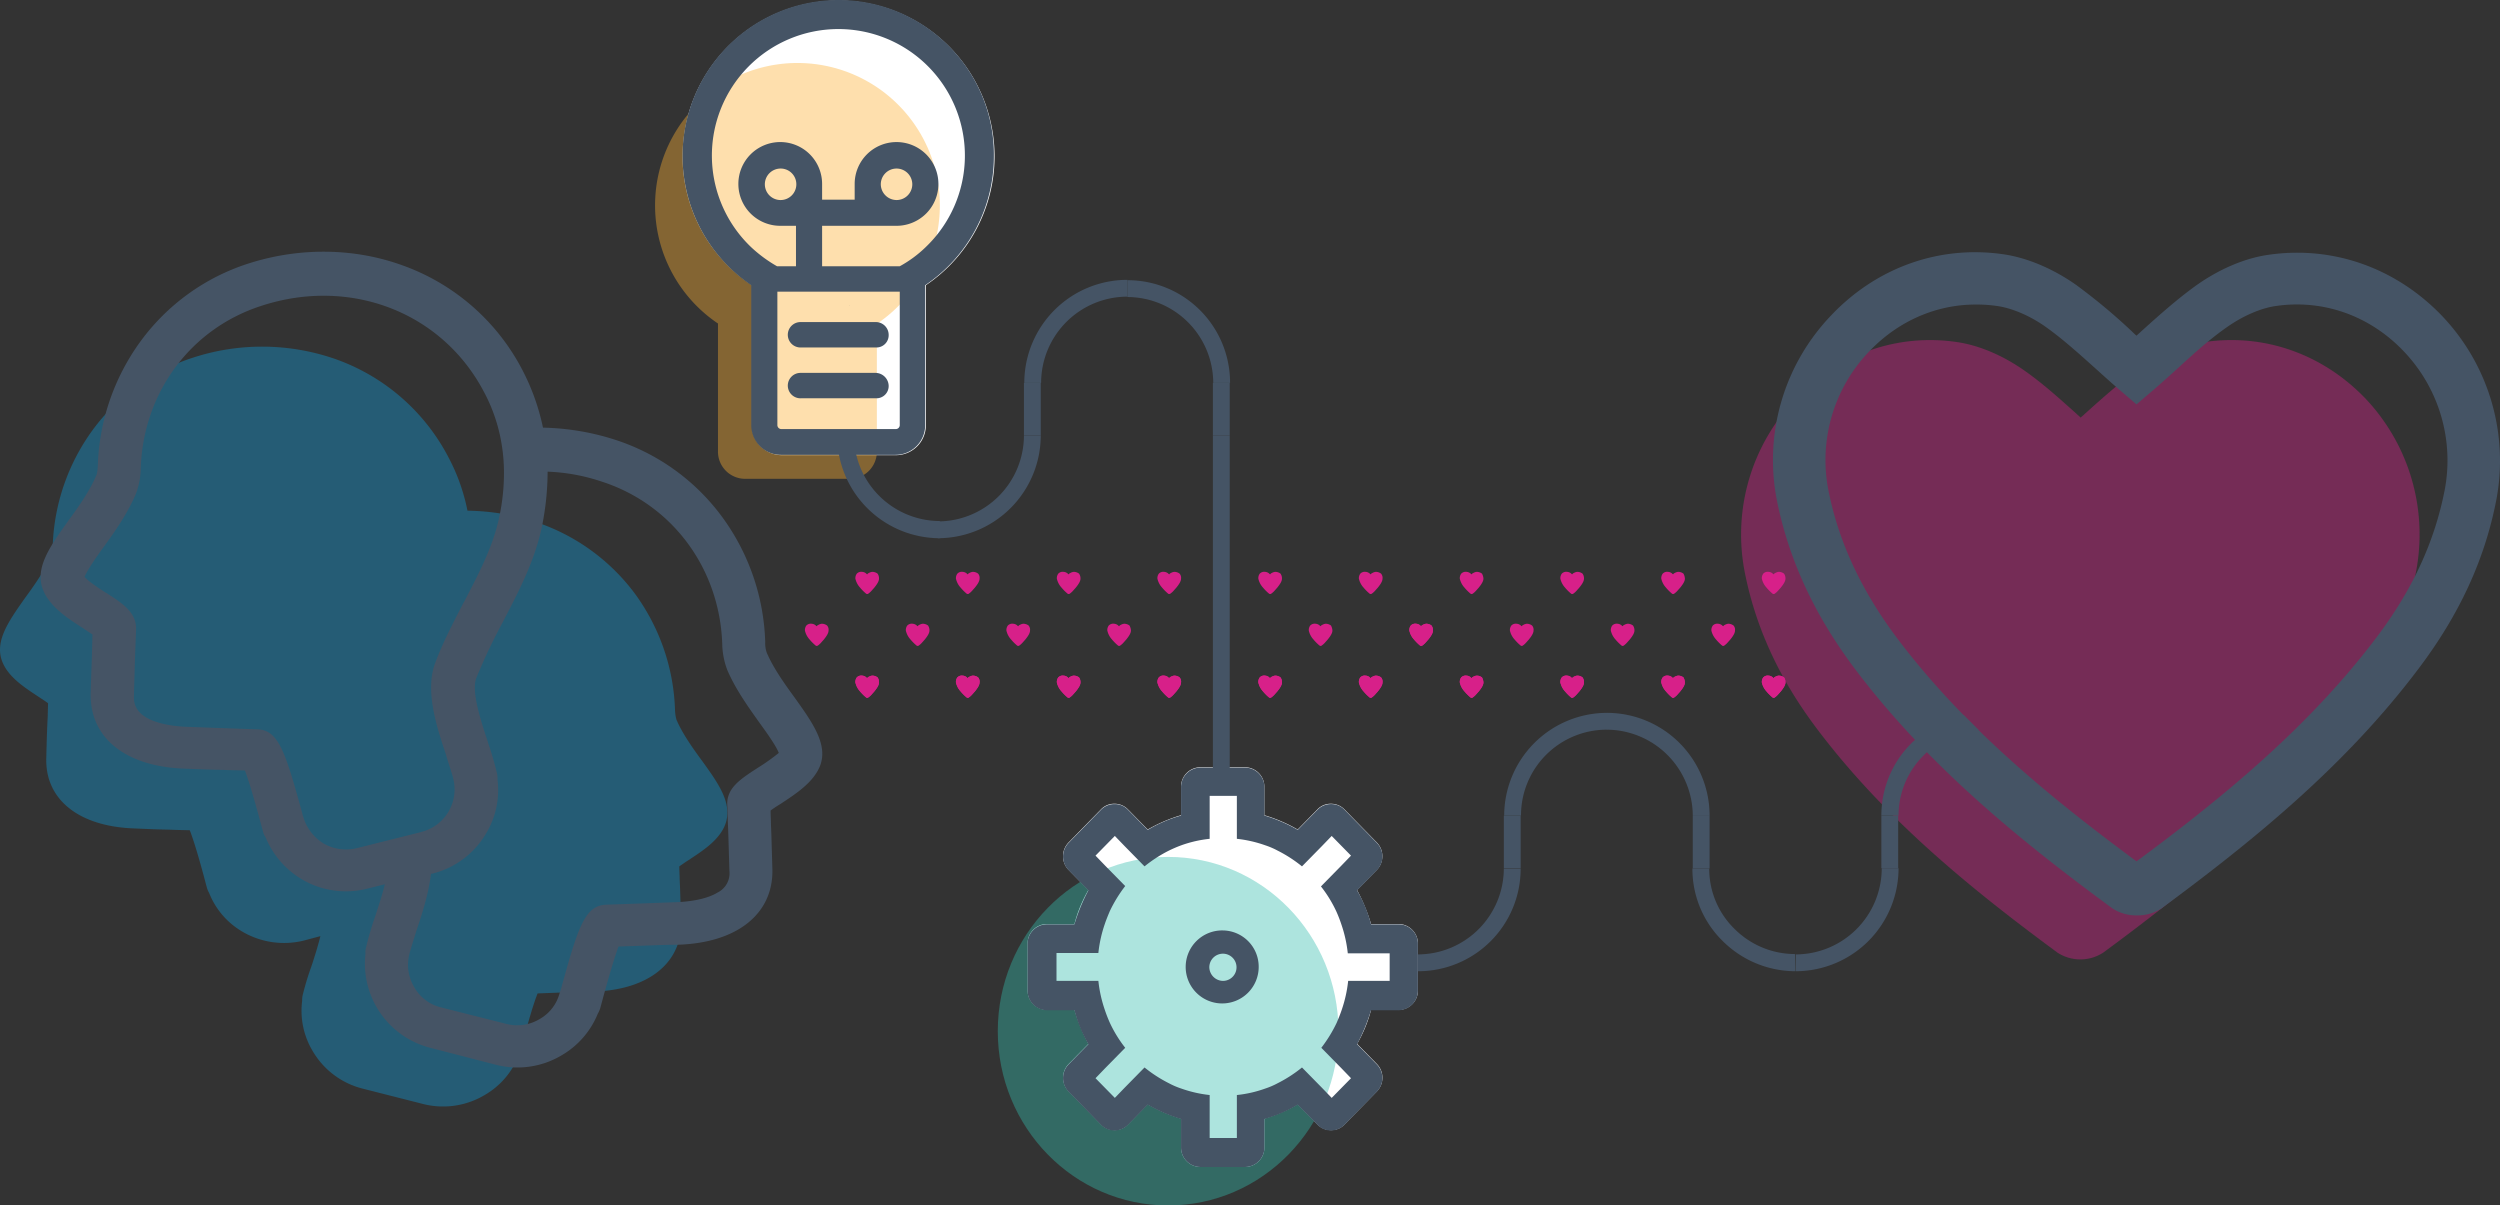 <svg xmlns="http://www.w3.org/2000/svg" viewBox="0 0 1030.396 496.845">
  <rect x="0" y="0" width="1030.396" height="496.845" fill="#333333" stroke="none"/>
  <defs>
    <style>
      .cls-1 {
        fill: #fff;
      }

      .cls-2, .cls-5 {
        opacity: 0.4;
      }

      .cls-3 {
        fill: #fcb033;
      }

      .cls-4 {
        fill: #1099d6;
      }

      .cls-5 {
        fill: #32bcad;
      }

      .cls-6 {
        fill: #d72089;
      }

      .cls-7 {
        fill: #455465;
      }
    </style>
  </defs>
  <g id="Group_466" data-name="Group 466" transform="translate(-0.271)">
    <path id="Path_1625" data-name="Path 1625" class="cls-1" d="M319.615,64.308A64.091,64.091,0,0,1,291.3,117.553v57.67a12.338,12.338,0,0,1-12.242,12.39h-47.2a12.338,12.338,0,0,1-12.242-12.39v-57.67A63.634,63.634,0,0,1,191,64.308a64.308,64.308,0,0,1,128.615,0Z" transform="translate(90.586)"/>
    <g id="Group_533" data-name="Group 533" transform="translate(423.771 316.229)">
      <path id="Path_1626" data-name="Path 1626" class="cls-1" d="M448.317,287.115v19.174A8.031,8.031,0,0,1,440.5,314.4h-11.5a56.006,56.006,0,0,1-5.752,14.012l8.112,8.26a8.1,8.1,0,0,1,0,11.357L418.08,361.6a7.472,7.472,0,0,1-5.6,2.36,7.7,7.7,0,0,1-5.6-2.36l-8.112-8.26a63.118,63.118,0,0,1-13.717,5.9v11.8a8.031,8.031,0,0,1-7.817,8.112H358.493a8.031,8.031,0,0,1-7.817-8.112v-11.8a63.117,63.117,0,0,1-13.717-5.9l-8.112,8.26a7.472,7.472,0,0,1-5.6,2.36,7.7,7.7,0,0,1-5.6-2.36l-13.275-13.57a8.1,8.1,0,0,1,0-11.357l8.112-8.26a77.687,77.687,0,0,1-5.752-14.012h-11.5a8.031,8.031,0,0,1-7.817-8.112V287.115A8.031,8.031,0,0,1,295.217,279h11.5a56,56,0,0,1,5.752-14.012l-8.112-8.26a8.1,8.1,0,0,1,0-11.357l13.275-13.57a7.472,7.472,0,0,1,5.6-2.36,7.7,7.7,0,0,1,5.6,2.36l8.112,8.26a63.12,63.12,0,0,1,13.717-5.9V222.512a8.031,8.031,0,0,1,7.817-8.112h18.732a8.031,8.031,0,0,1,7.817,8.112v11.652a63.121,63.121,0,0,1,13.717,5.9l8.112-8.26a7.472,7.472,0,0,1,5.6-2.36,7.7,7.7,0,0,1,5.6,2.36l13.275,13.57a8.1,8.1,0,0,1,0,11.357l-8.112,8.26A77.685,77.685,0,0,1,428.995,279h11.5A8.129,8.129,0,0,1,448.317,287.115Z" transform="translate(-287.4 -214.4)"/>
    </g>
    <g id="Group_534" data-name="Group 534" class="cls-2" transform="translate(270.229 25.959)">
      <path id="Path_1627" data-name="Path 1627" class="cls-3" d="M300.706,76.45a58.829,58.829,0,0,1-25.959,48.673v52.656a11.2,11.2,0,0,1-11.21,11.21H220.469a11.2,11.2,0,0,1-11.21-11.21v-52.8A58.686,58.686,0,1,1,300.706,76.45Z" transform="translate(-183.3 -17.6)"/>
    </g>
    <g id="Group_537" data-name="Group 537" class="cls-2" transform="translate(0.272 142.863)">
      <g id="Group_536" data-name="Group 536">
        <g id="Group_535" data-name="Group 535">
          <path id="Path_1628" data-name="Path 1628" class="cls-4" d="M299.285,293.53c-2.36,6.637-9.292,11.062-15.339,15.044-1.622,1.032-2.8,1.917-3.687,2.507,0,1.77.148,3.54.148,5.31l.147,3.392c.147,4.572.295,9.292.443,14.012.442,17.109-13.57,28.319-36.431,28.909-3.835.148-7.375.3-10.915.3l-11.8.442c-2.212,5.457-5.31,17.109-6.637,22.124l-.442,1.622a6.953,6.953,0,0,1-.885,2.212,32.391,32.391,0,0,1-13.865,15.929,33.422,33.422,0,0,1-25.369,3.687l-24.927-6.342a33.216,33.216,0,0,1-20.5-15.339,32.29,32.29,0,0,1-4.425-20.8,10.449,10.449,0,0,1,.147-2.065,113.565,113.565,0,0,1,3.687-12.242c1.327-3.982,2.655-8.26,3.687-12.39l-6.637,1.77a33.918,33.918,0,0,1-25.369-3.54A32.1,32.1,0,0,1,86.45,322a8.717,8.717,0,0,1-.885-2.065l-.442-1.622c-1.18-4.572-4.425-16.519-6.637-22.124l-6.195-.148c-3.245-.147-6.342-.147-9.587-.295l-6.932-.295c-22.862-.737-36.874-11.8-36.431-28.909.147-5.752.295-11.652.59-17.109l.147-5.6c-1.18-.885-2.8-1.917-3.687-2.507-6.047-3.982-12.98-8.407-15.339-15.044-2.95-8.26,2.95-16.519,9.735-26.107,3.687-5.015,8.112-11.357,10.62-17.257a10.844,10.844,0,0,0,.59-3.835,85.783,85.783,0,0,1,16.519-47.936,82.779,82.779,0,0,1,41-29.646,91.693,91.693,0,0,1,59.293.59A84.16,84.16,0,0,1,185.124,142.5a79.893,79.893,0,0,1,7.817,21.977,95.082,95.082,0,0,1,27.876,4.572,83.813,83.813,0,0,1,41.151,29.646,85.783,85.783,0,0,1,16.519,47.936,16.9,16.9,0,0,0,.59,3.982c2.507,5.9,7.08,12.242,10.767,17.257l-.442.295.442-.295C296.336,276.863,302.235,285.122,299.285,293.53Z" transform="translate(-0.272 -96.86)"/>
        </g>
      </g>
    </g>
    <ellipse id="Ellipse_222" data-name="Ellipse 222" class="cls-5" cx="70.208" cy="71.83" rx="70.208" ry="71.83" transform="translate(411.515 353.184)"/>
    <g id="Group_538" data-name="Group 538" class="cls-2" transform="translate(717.861 140.164)">
      <path id="Path_1629" data-name="Path 1629" class="cls-6" d="M764.98,190.562a145.155,145.155,0,0,1-10.62,32.891,175.707,175.707,0,0,1-18.879,31.416c-28.466,38.054-64.6,66.963-99.411,92.627a17.3,17.3,0,0,1-18.879,0c-34.809-25.664-70.945-54.721-99.411-92.627-15.487-20.649-25.074-41.741-29.5-64.308a80.815,80.815,0,0,1,20.944-71.24c17.7-18.584,42.036-27.139,66.668-23.452,9,1.327,18.732,5.457,27.582,11.652,7.817,5.457,14.75,11.8,21.534,17.847.59.59,1.18,1.032,1.77,1.622.59-.59,1.18-1.032,1.77-1.622,6.785-6.047,13.717-12.39,21.534-17.847,8.7-6.195,18.584-10.325,27.582-11.652,24.632-3.687,48.968,4.867,66.668,23.452A81.5,81.5,0,0,1,764.98,190.562Z" transform="translate(-486.79 -95.03)"/>
    </g>
    <g id="Group_539" data-name="Group 539" transform="translate(730.992 103.954)">
      <path id="Path_1630" data-name="Path 1630" class="cls-7" d="M645.558,343.817a17.941,17.941,0,0,1-10.03-2.95c-37.316-27.434-75.96-58.555-106.491-99.264-16.519-22.124-26.844-44.691-31.711-68.88a86.127,86.127,0,0,1,22.419-76.255c18.879-19.912,44.986-29.056,71.388-25.074,9.587,1.475,20.059,5.9,29.5,12.537a243.817,243.817,0,0,1,23.009,19.174,22.687,22.687,0,0,0,1.917,1.77c.59-.59,1.327-1.18,1.917-1.77,7.227-6.49,14.749-13.275,23.009-19.174,9.44-6.637,19.912-11.062,29.5-12.39,26.4-3.835,52.361,5.31,71.388,25.074a86.547,86.547,0,0,1,22.419,76.255h0c-4.72,24.189-15.044,46.756-31.711,68.88-30.531,40.709-69.175,71.83-106.344,99.264A18.4,18.4,0,0,1,645.558,343.817ZM579.333,92.044c-16.372,0-32.006,6.785-43.953,19.322a64.685,64.685,0,0,0-16.814,57.228c4.13,20.944,13.275,40.709,27.729,60.178,28.024,37.464,64.16,66.815,99.264,92.774,35.1-25.959,71.093-55.311,99.264-92.774,14.6-19.469,23.6-39.086,27.729-60.178a65.107,65.107,0,0,0-16.814-57.228c-14.012-14.749-33.186-21.534-52.656-18.732-6.342.885-13.717,4.13-20.207,8.7-7.227,5.015-13.865,11.062-20.944,17.552-2.95,2.655-6.195,5.6-9.292,8.26l-7.08,6.047-7.08-6.047c-3.245-2.8-6.342-5.6-9.292-8.26-7.08-6.342-13.717-12.39-20.944-17.552-6.637-4.72-14.012-7.817-20.207-8.7A58.833,58.833,0,0,0,579.333,92.044Z" transform="translate(-495.693 -70.48)"/>
    </g>
    <g id="Group_540" data-name="Group 540" transform="translate(244.86 337.468)">
      <path id="Path_1631" data-name="Path 1631" class="cls-7" d="M166.1,228.8" transform="translate(-166.1 -228.8)"/>
    </g>
    <g id="Group_581" data-name="Group 581" transform="translate(332.029 235.697)">
      <g id="Group_541" data-name="Group 541" transform="translate(145.282)">
        <path id="Path_1632" data-name="Path 1632" class="cls-6" d="M333.435,162.6c0,1.032-.737,2.212-1.917,3.687h0l-1.18,1.327h0a7.464,7.464,0,0,1-1.327,1.18.737.737,0,0,1-.885,0,19.783,19.783,0,0,1-2.507-2.507A8.029,8.029,0,0,1,323.7,162.6a3.121,3.121,0,0,1,.59-2.065,2.538,2.538,0,0,1,2.212-.737,2.8,2.8,0,0,1,1.327.442c.295.148.442.443.737.59a1.472,1.472,0,0,1,.737-.59,3.4,3.4,0,0,1,1.327-.442,3.623,3.623,0,0,1,2.212.737A2.643,2.643,0,0,1,333.435,162.6Z" transform="translate(-323.7 -159.8)"/>
      </g>
      <g id="Group_542" data-name="Group 542" transform="translate(20.797)">
        <path id="Path_1633" data-name="Path 1633" class="cls-6" d="M249.035,162.6c0,1.032-.737,2.212-1.917,3.687h0l-1.18,1.327h0a7.464,7.464,0,0,1-1.327,1.18.738.738,0,0,1-.885,0,19.783,19.783,0,0,1-2.507-2.507A8.03,8.03,0,0,1,239.3,162.6a3.121,3.121,0,0,1,.59-2.065,2.538,2.538,0,0,1,2.212-.737,2.8,2.8,0,0,1,1.327.442c.295.148.442.443.737.59a1.473,1.473,0,0,1,.737-.59,3.4,3.4,0,0,1,1.327-.442,3.623,3.623,0,0,1,2.212.737A3.386,3.386,0,0,1,249.035,162.6Z" transform="translate(-239.3 -159.8)"/>
      </g>
      <g id="Group_543" data-name="Group 543" transform="translate(62.243)">
        <path id="Path_1634" data-name="Path 1634" class="cls-6" d="M277.135,162.6c0,1.032-.737,2.212-1.917,3.687h0l-1.18,1.327h0a7.466,7.466,0,0,1-1.327,1.18.737.737,0,0,1-.885,0,19.785,19.785,0,0,1-2.507-2.507A8.029,8.029,0,0,1,267.4,162.6a3.121,3.121,0,0,1,.59-2.065,2.538,2.538,0,0,1,2.212-.737,2.8,2.8,0,0,1,1.327.442c.295.148.442.443.737.59a1.473,1.473,0,0,1,.737-.59,3.4,3.4,0,0,1,1.327-.442,3.623,3.623,0,0,1,2.212.737A2.643,2.643,0,0,1,277.135,162.6Z" transform="translate(-267.4 -159.8)"/>
      </g>
      <g id="Group_544" data-name="Group 544" transform="translate(103.836)">
        <path id="Path_1635" data-name="Path 1635" class="cls-6" d="M305.335,162.6c0,1.032-.737,2.212-1.917,3.687h0l-1.18,1.327h0a7.464,7.464,0,0,1-1.327,1.18.737.737,0,0,1-.885,0,19.785,19.785,0,0,1-2.507-2.507A8.029,8.029,0,0,1,295.6,162.6a3.121,3.121,0,0,1,.59-2.065,2.538,2.538,0,0,1,2.212-.737,2.8,2.8,0,0,1,1.327.442c.3.148.442.443.737.59a1.472,1.472,0,0,1,.737-.59,3.4,3.4,0,0,1,1.327-.442,3.623,3.623,0,0,1,2.212.737A3.387,3.387,0,0,1,305.335,162.6Z" transform="translate(-295.6 -159.8)"/>
      </g>
      <g id="Group_545" data-name="Group 545" transform="translate(186.876)">
        <path id="Path_1636" data-name="Path 1636" class="cls-6" d="M361.635,162.6c0,1.032-.737,2.212-1.917,3.687h0l-1.18,1.327h0a7.466,7.466,0,0,1-1.327,1.18.737.737,0,0,1-.885,0,19.787,19.787,0,0,1-2.507-2.507A8.029,8.029,0,0,1,351.9,162.6a3.121,3.121,0,0,1,.59-2.065,2.538,2.538,0,0,1,2.212-.737,2.8,2.8,0,0,1,1.327.442c.295.148.442.443.737.59a1.473,1.473,0,0,1,.737-.59,3.4,3.4,0,0,1,1.327-.442,3.623,3.623,0,0,1,2.212.737A3.387,3.387,0,0,1,361.635,162.6Z" transform="translate(-351.9 -159.8)"/>
      </g>
      <g id="Group_546" data-name="Group 546" transform="translate(228.322)">
        <path id="Path_1637" data-name="Path 1637" class="cls-6" d="M389.735,162.6c0,1.032-.737,2.212-1.917,3.687h0l-1.18,1.327h0a7.468,7.468,0,0,1-1.327,1.18.737.737,0,0,1-.885,0,19.787,19.787,0,0,1-2.507-2.507A8.029,8.029,0,0,1,380,162.6a3.121,3.121,0,0,1,.59-2.065,2.538,2.538,0,0,1,2.212-.737,2.8,2.8,0,0,1,1.327.442c.295.148.442.443.737.59a1.473,1.473,0,0,1,.737-.59,3.4,3.4,0,0,1,1.327-.442,3.623,3.623,0,0,1,2.212.737A2.643,2.643,0,0,1,389.735,162.6Z" transform="translate(-380 -159.8)"/>
      </g>
      <g id="Group_547" data-name="Group 547" transform="translate(145.282 42.773)">
        <path id="Path_1638" data-name="Path 1638" class="cls-6" d="M333.435,191.6c0,1.032-.737,2.212-1.917,3.687h0l-1.18,1.327h0a7.465,7.465,0,0,1-1.327,1.18.737.737,0,0,1-.885,0,19.783,19.783,0,0,1-2.507-2.507A8.029,8.029,0,0,1,323.7,191.6a3.121,3.121,0,0,1,.59-2.065,2.538,2.538,0,0,1,2.212-.737,2.8,2.8,0,0,1,1.327.442c.295.148.442.443.737.59a1.472,1.472,0,0,1,.737-.59,3.4,3.4,0,0,1,1.327-.442,3.623,3.623,0,0,1,2.212.737A2.643,2.643,0,0,1,333.435,191.6Z" transform="translate(-323.7 -188.8)"/>
      </g>
      <g id="Group_548" data-name="Group 548" transform="translate(20.797 42.773)">
        <path id="Path_1639" data-name="Path 1639" class="cls-6" d="M249.035,191.6c0,1.032-.737,2.212-1.917,3.687h0l-1.18,1.327h0a7.465,7.465,0,0,1-1.327,1.18.738.738,0,0,1-.885,0,19.783,19.783,0,0,1-2.507-2.507A8.03,8.03,0,0,1,239.3,191.6a3.121,3.121,0,0,1,.59-2.065,2.538,2.538,0,0,1,2.212-.737,2.8,2.8,0,0,1,1.327.442c.295.148.442.443.737.59a1.473,1.473,0,0,1,.737-.59,3.4,3.4,0,0,1,1.327-.442,3.623,3.623,0,0,1,2.212.737A3.386,3.386,0,0,1,249.035,191.6Z" transform="translate(-239.3 -188.8)"/>
      </g>
      <g id="Group_549" data-name="Group 549" transform="translate(62.243 42.773)">
        <path id="Path_1640" data-name="Path 1640" class="cls-6" d="M277.135,191.6c0,1.032-.737,2.212-1.917,3.687h0l-1.18,1.327h0a7.467,7.467,0,0,1-1.327,1.18.737.737,0,0,1-.885,0,19.785,19.785,0,0,1-2.507-2.507A8.029,8.029,0,0,1,267.4,191.6a3.121,3.121,0,0,1,.59-2.065,2.538,2.538,0,0,1,2.212-.737,2.8,2.8,0,0,1,1.327.442c.295.148.442.443.737.59a1.473,1.473,0,0,1,.737-.59,3.4,3.4,0,0,1,1.327-.442,3.623,3.623,0,0,1,2.212.737A2.643,2.643,0,0,1,277.135,191.6Z" transform="translate(-267.4 -188.8)"/>
      </g>
      <g id="Group_550" data-name="Group 550" transform="translate(103.836 42.773)">
        <path id="Path_1641" data-name="Path 1641" class="cls-6" d="M305.335,191.6c0,1.032-.737,2.212-1.917,3.687h0l-1.18,1.327h0a7.465,7.465,0,0,1-1.327,1.18.737.737,0,0,1-.885,0,19.785,19.785,0,0,1-2.507-2.507A8.029,8.029,0,0,1,295.6,191.6a3.121,3.121,0,0,1,.59-2.065,2.538,2.538,0,0,1,2.212-.737,2.8,2.8,0,0,1,1.327.442c.3.148.442.443.737.59a1.472,1.472,0,0,1,.737-.59,3.4,3.4,0,0,1,1.327-.442,3.623,3.623,0,0,1,2.212.737A3.387,3.387,0,0,1,305.335,191.6Z" transform="translate(-295.6 -188.8)"/>
      </g>
      <g id="Group_551" data-name="Group 551" transform="translate(186.876 42.773)">
        <path id="Path_1642" data-name="Path 1642" class="cls-6" d="M361.635,191.6c0,1.032-.737,2.212-1.917,3.687h0l-1.18,1.327h0a7.467,7.467,0,0,1-1.327,1.18.737.737,0,0,1-.885,0,19.787,19.787,0,0,1-2.507-2.507A8.029,8.029,0,0,1,351.9,191.6a3.121,3.121,0,0,1,.59-2.065,2.538,2.538,0,0,1,2.212-.737,2.8,2.8,0,0,1,1.327.442c.295.148.442.443.737.59a1.473,1.473,0,0,1,.737-.59,3.4,3.4,0,0,1,1.327-.442,3.623,3.623,0,0,1,2.212.737A3.387,3.387,0,0,1,361.635,191.6Z" transform="translate(-351.9 -188.8)"/>
      </g>
      <g id="Group_552" data-name="Group 552" transform="translate(228.322 42.773)">
        <path id="Path_1643" data-name="Path 1643" class="cls-6" d="M389.735,191.6c0,1.032-.737,2.212-1.917,3.687h0l-1.18,1.327h0a7.469,7.469,0,0,1-1.327,1.18.737.737,0,0,1-.885,0,19.787,19.787,0,0,1-2.507-2.507A8.029,8.029,0,0,1,380,191.6a3.121,3.121,0,0,1,.59-2.065,2.538,2.538,0,0,1,2.212-.737,2.8,2.8,0,0,1,1.327.442c.295.148.442.443.737.59a1.473,1.473,0,0,1,.737-.59,3.4,3.4,0,0,1,1.327-.442,3.623,3.623,0,0,1,2.212.737A2.643,2.643,0,0,1,389.735,191.6Z" transform="translate(-380 -188.8)"/>
      </g>
      <g id="Group_553" data-name="Group 553" transform="translate(0 21.387)">
        <path id="Path_1644" data-name="Path 1644" class="cls-6" d="M234.935,177.1c0,1.032-.737,2.212-1.917,3.687h0l-1.18,1.327h0a7.464,7.464,0,0,1-1.327,1.18.738.738,0,0,1-.885,0,19.781,19.781,0,0,1-2.507-2.507A8.03,8.03,0,0,1,225.2,177.1a3.121,3.121,0,0,1,.59-2.065A2.538,2.538,0,0,1,228,174.3a2.8,2.8,0,0,1,1.327.442c.295.148.442.443.737.59a1.473,1.473,0,0,1,.737-.59,3.4,3.4,0,0,1,1.327-.442,3.623,3.623,0,0,1,2.212.737A2.643,2.643,0,0,1,234.935,177.1Z" transform="translate(-225.2 -174.3)"/>
      </g>
      <g id="Group_554" data-name="Group 554" transform="translate(41.594 21.387)">
        <path id="Path_1645" data-name="Path 1645" class="cls-6" d="M263.135,177.1c0,1.032-.737,2.212-1.917,3.687h0l-1.18,1.327h0a7.464,7.464,0,0,1-1.327,1.18.737.737,0,0,1-.885,0,19.782,19.782,0,0,1-2.507-2.507A8.029,8.029,0,0,1,253.4,177.1a3.121,3.121,0,0,1,.59-2.065,2.538,2.538,0,0,1,2.212-.737,2.8,2.8,0,0,1,1.327.442c.295.148.442.443.737.59a1.472,1.472,0,0,1,.737-.59,3.4,3.4,0,0,1,1.327-.442,3.623,3.623,0,0,1,2.212.737A3.387,3.387,0,0,1,263.135,177.1Z" transform="translate(-253.4 -174.3)"/>
      </g>
      <g id="Group_555" data-name="Group 555" transform="translate(83.04 21.387)">
        <path id="Path_1646" data-name="Path 1646" class="cls-6" d="M291.235,177.1c0,1.032-.737,2.212-1.917,3.687h0l-1.18,1.327h0a7.466,7.466,0,0,1-1.327,1.18.737.737,0,0,1-.885,0,19.785,19.785,0,0,1-2.507-2.507A8.029,8.029,0,0,1,281.5,177.1a3.121,3.121,0,0,1,.59-2.065,2.538,2.538,0,0,1,2.212-.737,2.8,2.8,0,0,1,1.327.442c.3.148.443.443.737.59a1.473,1.473,0,0,1,.737-.59,3.4,3.4,0,0,1,1.327-.442,3.623,3.623,0,0,1,2.212.737A2.643,2.643,0,0,1,291.235,177.1Z" transform="translate(-281.5 -174.3)"/>
      </g>
      <g id="Group_556" data-name="Group 556" transform="translate(124.633 21.387)">
        <path id="Path_1647" data-name="Path 1647" class="cls-6" d="M319.435,177.1c0,1.032-.737,2.212-1.917,3.687h0l-1.18,1.327h0a7.464,7.464,0,0,1-1.327,1.18.737.737,0,0,1-.885,0,19.781,19.781,0,0,1-2.507-2.507A8.029,8.029,0,0,1,309.7,177.1a3.121,3.121,0,0,1,.59-2.065,2.538,2.538,0,0,1,2.212-.737,2.8,2.8,0,0,1,1.327.442c.295.148.442.443.737.59a1.472,1.472,0,0,1,.737-.59,3.4,3.4,0,0,1,1.327-.442,3.623,3.623,0,0,1,2.212.737A4.8,4.8,0,0,1,319.435,177.1Z" transform="translate(-309.7 -174.3)"/>
      </g>
      <g id="Group_557" data-name="Group 557" transform="translate(207.673 21.387)">
        <path id="Path_1648" data-name="Path 1648" class="cls-6" d="M375.735,177.1c0,1.032-.737,2.212-1.917,3.687h0l-1.18,1.327h0a7.464,7.464,0,0,1-1.327,1.18.737.737,0,0,1-.885,0,19.781,19.781,0,0,1-2.507-2.507A8.029,8.029,0,0,1,366,177.1a3.121,3.121,0,0,1,.59-2.065,2.538,2.538,0,0,1,2.212-.737,2.8,2.8,0,0,1,1.327.442c.295.148.442.443.737.59a1.472,1.472,0,0,1,.737-.59,3.4,3.4,0,0,1,1.327-.442,3.623,3.623,0,0,1,2.212.737A4.8,4.8,0,0,1,375.735,177.1Z" transform="translate(-366 -174.3)"/>
      </g>
      <g id="Group_558" data-name="Group 558" transform="translate(249.119 21.387)">
        <path id="Path_1649" data-name="Path 1649" class="cls-6" d="M403.835,177.1c0,1.032-.737,2.212-1.917,3.687h0l-1.18,1.327h0a7.464,7.464,0,0,1-1.327,1.18.737.737,0,0,1-.885,0,19.781,19.781,0,0,1-2.507-2.507A8.029,8.029,0,0,1,394.1,177.1a3.121,3.121,0,0,1,.59-2.065,2.538,2.538,0,0,1,2.212-.737,2.8,2.8,0,0,1,1.327.442c.295.148.442.443.737.59a1.472,1.472,0,0,1,.737-.59,3.4,3.4,0,0,1,1.327-.442,3.623,3.623,0,0,1,2.212.737A3.387,3.387,0,0,1,403.835,177.1Z" transform="translate(-394.1 -174.3)"/>
      </g>
      <g id="Group_559" data-name="Group 559" transform="translate(145.282 42.773)">
        <path id="Path_1650" data-name="Path 1650" class="cls-6" d="M333.435,191.6c0,1.032-.737,2.212-1.917,3.687h0l-1.18,1.327h0a7.465,7.465,0,0,1-1.327,1.18.737.737,0,0,1-.885,0,19.783,19.783,0,0,1-2.507-2.507A8.029,8.029,0,0,1,323.7,191.6a3.121,3.121,0,0,1,.59-2.065,2.538,2.538,0,0,1,2.212-.737,2.8,2.8,0,0,1,1.327.442c.295.148.442.443.737.59a1.472,1.472,0,0,1,.737-.59,3.4,3.4,0,0,1,1.327-.442,3.623,3.623,0,0,1,2.212.737A2.643,2.643,0,0,1,333.435,191.6Z" transform="translate(-323.7 -188.8)"/>
      </g>
      <g id="Group_560" data-name="Group 560" transform="translate(20.797 42.773)">
        <path id="Path_1651" data-name="Path 1651" class="cls-6" d="M249.035,191.6c0,1.032-.737,2.212-1.917,3.687h0l-1.18,1.327h0a7.465,7.465,0,0,1-1.327,1.18.738.738,0,0,1-.885,0,19.783,19.783,0,0,1-2.507-2.507A8.03,8.03,0,0,1,239.3,191.6a3.121,3.121,0,0,1,.59-2.065,2.538,2.538,0,0,1,2.212-.737,2.8,2.8,0,0,1,1.327.442c.295.148.442.443.737.59a1.473,1.473,0,0,1,.737-.59,3.4,3.4,0,0,1,1.327-.442,3.623,3.623,0,0,1,2.212.737A3.386,3.386,0,0,1,249.035,191.6Z" transform="translate(-239.3 -188.8)"/>
      </g>
      <g id="Group_561" data-name="Group 561" transform="translate(62.243 42.773)">
        <path id="Path_1652" data-name="Path 1652" class="cls-6" d="M277.135,191.6c0,1.032-.737,2.212-1.917,3.687h0l-1.18,1.327h0a7.467,7.467,0,0,1-1.327,1.18.737.737,0,0,1-.885,0,19.785,19.785,0,0,1-2.507-2.507A8.029,8.029,0,0,1,267.4,191.6a3.121,3.121,0,0,1,.59-2.065,2.538,2.538,0,0,1,2.212-.737,2.8,2.8,0,0,1,1.327.442c.295.148.442.443.737.59a1.473,1.473,0,0,1,.737-.59,3.4,3.4,0,0,1,1.327-.442,3.623,3.623,0,0,1,2.212.737A2.643,2.643,0,0,1,277.135,191.6Z" transform="translate(-267.4 -188.8)"/>
      </g>
      <g id="Group_562" data-name="Group 562" transform="translate(103.836 42.773)">
        <path id="Path_1653" data-name="Path 1653" class="cls-6" d="M305.335,191.6c0,1.032-.737,2.212-1.917,3.687h0l-1.18,1.327h0a7.465,7.465,0,0,1-1.327,1.18.737.737,0,0,1-.885,0,19.785,19.785,0,0,1-2.507-2.507A8.029,8.029,0,0,1,295.6,191.6a3.121,3.121,0,0,1,.59-2.065,2.538,2.538,0,0,1,2.212-.737,2.8,2.8,0,0,1,1.327.442c.3.148.442.443.737.59a1.472,1.472,0,0,1,.737-.59,3.4,3.4,0,0,1,1.327-.442,3.623,3.623,0,0,1,2.212.737A3.387,3.387,0,0,1,305.335,191.6Z" transform="translate(-295.6 -188.8)"/>
      </g>
      <g id="Group_563" data-name="Group 563" transform="translate(186.876 42.773)">
        <path id="Path_1654" data-name="Path 1654" class="cls-6" d="M361.635,191.6c0,1.032-.737,2.212-1.917,3.687h0l-1.18,1.327h0a7.467,7.467,0,0,1-1.327,1.18.737.737,0,0,1-.885,0,19.787,19.787,0,0,1-2.507-2.507A8.029,8.029,0,0,1,351.9,191.6a3.121,3.121,0,0,1,.59-2.065,2.538,2.538,0,0,1,2.212-.737,2.8,2.8,0,0,1,1.327.442c.295.148.442.443.737.59a1.473,1.473,0,0,1,.737-.59,3.4,3.4,0,0,1,1.327-.442,3.623,3.623,0,0,1,2.212.737A3.387,3.387,0,0,1,361.635,191.6Z" transform="translate(-351.9 -188.8)"/>
      </g>
      <g id="Group_564" data-name="Group 564" transform="translate(228.322 42.773)">
        <path id="Path_1655" data-name="Path 1655" class="cls-6" d="M389.735,191.6c0,1.032-.737,2.212-1.917,3.687h0l-1.18,1.327h0a7.469,7.469,0,0,1-1.327,1.18.737.737,0,0,1-.885,0,19.787,19.787,0,0,1-2.507-2.507A8.029,8.029,0,0,1,380,191.6a3.121,3.121,0,0,1,.59-2.065,2.538,2.538,0,0,1,2.212-.737,2.8,2.8,0,0,1,1.327.442c.295.148.442.443.737.59a1.473,1.473,0,0,1,.737-.59,3.4,3.4,0,0,1,1.327-.442,3.623,3.623,0,0,1,2.212.737A2.643,2.643,0,0,1,389.735,191.6Z" transform="translate(-380 -188.8)"/>
      </g>
      <g id="Group_565" data-name="Group 565" transform="translate(394.401)">
        <path id="Path_1656" data-name="Path 1656" class="cls-6" d="M502.335,162.6c0,1.032-.737,2.212-1.917,3.687h0l-1.18,1.327h0a7.464,7.464,0,0,1-1.327,1.18.737.737,0,0,1-.885,0,19.783,19.783,0,0,1-2.507-2.507A8.029,8.029,0,0,1,492.6,162.6a3.121,3.121,0,0,1,.59-2.065,2.538,2.538,0,0,1,2.212-.737,2.8,2.8,0,0,1,1.327.442c.3.148.443.443.737.59a1.472,1.472,0,0,1,.737-.59,3.4,3.4,0,0,1,1.327-.442,3.623,3.623,0,0,1,2.212.737A3.387,3.387,0,0,1,502.335,162.6Z" transform="translate(-492.6 -159.8)"/>
      </g>
      <g id="Group_566" data-name="Group 566" transform="translate(269.916)">
        <path id="Path_1657" data-name="Path 1657" class="cls-6" d="M417.935,162.6c0,1.032-.737,2.212-1.917,3.687h0l-1.18,1.327h0a7.466,7.466,0,0,1-1.327,1.18.737.737,0,0,1-.885,0,19.787,19.787,0,0,1-2.507-2.507A8.029,8.029,0,0,1,408.2,162.6a3.121,3.121,0,0,1,.59-2.065A2.538,2.538,0,0,1,411,159.8a2.8,2.8,0,0,1,1.327.442c.295.148.442.443.737.59a1.473,1.473,0,0,1,.737-.59,3.4,3.4,0,0,1,1.327-.442,3.623,3.623,0,0,1,2.212.737A4.8,4.8,0,0,1,417.935,162.6Z" transform="translate(-408.2 -159.8)"/>
      </g>
      <g id="Group_567" data-name="Group 567" transform="translate(311.362)">
        <path id="Path_1658" data-name="Path 1658" class="cls-6" d="M446.035,162.6c0,1.032-.737,2.212-1.917,3.687h0l-1.18,1.327h0a7.468,7.468,0,0,1-1.327,1.18.737.737,0,0,1-.885,0,19.787,19.787,0,0,1-2.507-2.507A8.029,8.029,0,0,1,436.3,162.6a3.121,3.121,0,0,1,.59-2.065,2.538,2.538,0,0,1,2.212-.737,2.8,2.8,0,0,1,1.327.442c.295.148.442.443.737.59a1.473,1.473,0,0,1,.737-.59,3.4,3.4,0,0,1,1.327-.442,3.623,3.623,0,0,1,2.212.737A3.387,3.387,0,0,1,446.035,162.6Z" transform="translate(-436.3 -159.8)"/>
      </g>
      <g id="Group_568" data-name="Group 568" transform="translate(352.955)">
        <path id="Path_1659" data-name="Path 1659" class="cls-6" d="M474.235,162.6c0,1.032-.737,2.212-1.917,3.687h0l-1.18,1.327h0a7.464,7.464,0,0,1-1.327,1.18.737.737,0,0,1-.885,0,19.783,19.783,0,0,1-2.507-2.507A8.029,8.029,0,0,1,464.5,162.6a3.121,3.121,0,0,1,.59-2.065,2.538,2.538,0,0,1,2.212-.737,2.8,2.8,0,0,1,1.327.442c.3.148.443.443.737.59a1.472,1.472,0,0,1,.737-.59,3.4,3.4,0,0,1,1.327-.442,3.623,3.623,0,0,1,2.212.737A4.8,4.8,0,0,1,474.235,162.6Z" transform="translate(-464.5 -159.8)"/>
      </g>
      <g id="Group_569" data-name="Group 569" transform="translate(394.401 42.773)">
        <path id="Path_1660" data-name="Path 1660" class="cls-6" d="M502.335,191.6c0,1.032-.737,2.212-1.917,3.687h0l-1.18,1.327h0a7.465,7.465,0,0,1-1.327,1.18.737.737,0,0,1-.885,0,19.783,19.783,0,0,1-2.507-2.507A8.029,8.029,0,0,1,492.6,191.6a3.121,3.121,0,0,1,.59-2.065,2.538,2.538,0,0,1,2.212-.737,2.8,2.8,0,0,1,1.327.442c.3.148.443.443.737.59a1.472,1.472,0,0,1,.737-.59,3.4,3.4,0,0,1,1.327-.442,3.623,3.623,0,0,1,2.212.737A3.387,3.387,0,0,1,502.335,191.6Z" transform="translate(-492.6 -188.8)"/>
      </g>
      <g id="Group_570" data-name="Group 570" transform="translate(269.916 42.773)">
        <path id="Path_1661" data-name="Path 1661" class="cls-6" d="M417.935,191.6c0,1.032-.737,2.212-1.917,3.687h0l-1.18,1.327h0a7.467,7.467,0,0,1-1.327,1.18.737.737,0,0,1-.885,0,19.787,19.787,0,0,1-2.507-2.507A8.029,8.029,0,0,1,408.2,191.6a3.121,3.121,0,0,1,.59-2.065A2.538,2.538,0,0,1,411,188.8a2.8,2.8,0,0,1,1.327.442c.295.148.442.443.737.59a1.473,1.473,0,0,1,.737-.59,3.4,3.4,0,0,1,1.327-.442,3.623,3.623,0,0,1,2.212.737A4.8,4.8,0,0,1,417.935,191.6Z" transform="translate(-408.2 -188.8)"/>
      </g>
      <g id="Group_571" data-name="Group 571" transform="translate(311.362 42.773)">
        <path id="Path_1662" data-name="Path 1662" class="cls-6" d="M446.035,191.6c0,1.032-.737,2.212-1.917,3.687h0l-1.18,1.327h0a7.469,7.469,0,0,1-1.327,1.18.737.737,0,0,1-.885,0,19.787,19.787,0,0,1-2.507-2.507A8.029,8.029,0,0,1,436.3,191.6a3.121,3.121,0,0,1,.59-2.065,2.538,2.538,0,0,1,2.212-.737,2.8,2.8,0,0,1,1.327.442c.295.148.442.443.737.59a1.473,1.473,0,0,1,.737-.59,3.4,3.4,0,0,1,1.327-.442,3.623,3.623,0,0,1,2.212.737A3.387,3.387,0,0,1,446.035,191.6Z" transform="translate(-436.3 -188.8)"/>
      </g>
      <g id="Group_572" data-name="Group 572" transform="translate(352.955 42.773)">
        <path id="Path_1663" data-name="Path 1663" class="cls-6" d="M474.235,191.6c0,1.032-.737,2.212-1.917,3.687h0l-1.18,1.327h0a7.465,7.465,0,0,1-1.327,1.18.737.737,0,0,1-.885,0,19.783,19.783,0,0,1-2.507-2.507A8.029,8.029,0,0,1,464.5,191.6a3.121,3.121,0,0,1,.59-2.065,2.538,2.538,0,0,1,2.212-.737,2.8,2.8,0,0,1,1.327.442c.3.148.443.443.737.59a1.472,1.472,0,0,1,.737-.59,3.4,3.4,0,0,1,1.327-.442,3.623,3.623,0,0,1,2.212.737A4.8,4.8,0,0,1,474.235,191.6Z" transform="translate(-464.5 -188.8)"/>
      </g>
      <g id="Group_573" data-name="Group 573" transform="translate(249.119 21.387)">
        <path id="Path_1664" data-name="Path 1664" class="cls-6" d="M403.835,177.1c0,1.032-.737,2.212-1.917,3.687h0l-1.18,1.327h0a7.464,7.464,0,0,1-1.327,1.18.737.737,0,0,1-.885,0,19.781,19.781,0,0,1-2.507-2.507A8.029,8.029,0,0,1,394.1,177.1a3.121,3.121,0,0,1,.59-2.065,2.538,2.538,0,0,1,2.212-.737,2.8,2.8,0,0,1,1.327.442c.295.148.442.443.737.59a1.472,1.472,0,0,1,.737-.59,3.4,3.4,0,0,1,1.327-.442,3.623,3.623,0,0,1,2.212.737A3.387,3.387,0,0,1,403.835,177.1Z" transform="translate(-394.1 -174.3)"/>
      </g>
      <g id="Group_574" data-name="Group 574" transform="translate(290.565 21.387)">
        <path id="Path_1665" data-name="Path 1665" class="cls-6" d="M431.935,177.1c0,1.032-.737,2.212-1.917,3.687h0l-1.18,1.327h0a7.464,7.464,0,0,1-1.327,1.18.737.737,0,0,1-.885,0,19.777,19.777,0,0,1-2.507-2.507A8.029,8.029,0,0,1,422.2,177.1a3.121,3.121,0,0,1,.59-2.065A2.538,2.538,0,0,1,425,174.3a2.8,2.8,0,0,1,1.327.442c.3.148.443.443.737.59a1.472,1.472,0,0,1,.737-.59,3.4,3.4,0,0,1,1.327-.442,3.623,3.623,0,0,1,2.212.737A2.643,2.643,0,0,1,431.935,177.1Z" transform="translate(-422.2 -174.3)"/>
      </g>
      <g id="Group_575" data-name="Group 575" transform="translate(332.158 21.387)">
        <path id="Path_1666" data-name="Path 1666" class="cls-6" d="M460.135,177.1c0,1.032-.737,2.212-1.917,3.687h0l-1.18,1.327h0a7.464,7.464,0,0,1-1.327,1.18.737.737,0,0,1-.885,0,19.781,19.781,0,0,1-2.507-2.507A8.029,8.029,0,0,1,450.4,177.1a3.121,3.121,0,0,1,.59-2.065,2.538,2.538,0,0,1,2.212-.737,2.8,2.8,0,0,1,1.327.442c.295.148.442.443.737.59a1.472,1.472,0,0,1,.737-.59,3.4,3.4,0,0,1,1.327-.442,3.623,3.623,0,0,1,2.212.737A3.387,3.387,0,0,1,460.135,177.1Z" transform="translate(-450.4 -174.3)"/>
      </g>
      <g id="Group_576" data-name="Group 576" transform="translate(373.604 21.387)">
        <path id="Path_1667" data-name="Path 1667" class="cls-6" d="M488.235,177.1c0,1.032-.737,2.212-1.917,3.687h0l-1.18,1.327h0a7.464,7.464,0,0,1-1.327,1.18.737.737,0,0,1-.885,0,19.781,19.781,0,0,1-2.507-2.507A8.029,8.029,0,0,1,478.5,177.1a3.121,3.121,0,0,1,.59-2.065,2.538,2.538,0,0,1,2.212-.737,2.8,2.8,0,0,1,1.327.442c.295.148.442.443.737.59a1.472,1.472,0,0,1,.737-.59,3.4,3.4,0,0,1,1.327-.442,3.623,3.623,0,0,1,2.212.737A2.643,2.643,0,0,1,488.235,177.1Z" transform="translate(-478.5 -174.3)"/>
      </g>
      <g id="Group_577" data-name="Group 577" transform="translate(394.401 42.773)">
        <path id="Path_1668" data-name="Path 1668" class="cls-6" d="M502.335,191.6c0,1.032-.737,2.212-1.917,3.687h0l-1.18,1.327h0a7.465,7.465,0,0,1-1.327,1.18.737.737,0,0,1-.885,0,19.783,19.783,0,0,1-2.507-2.507A8.029,8.029,0,0,1,492.6,191.6a3.121,3.121,0,0,1,.59-2.065,2.538,2.538,0,0,1,2.212-.737,2.8,2.8,0,0,1,1.327.442c.3.148.443.443.737.59a1.472,1.472,0,0,1,.737-.59,3.4,3.4,0,0,1,1.327-.442,3.623,3.623,0,0,1,2.212.737A3.387,3.387,0,0,1,502.335,191.6Z" transform="translate(-492.6 -188.8)"/>
      </g>
      <g id="Group_578" data-name="Group 578" transform="translate(269.916 42.773)">
        <path id="Path_1669" data-name="Path 1669" class="cls-6" d="M417.935,191.6c0,1.032-.737,2.212-1.917,3.687h0l-1.18,1.327h0a7.467,7.467,0,0,1-1.327,1.18.737.737,0,0,1-.885,0,19.787,19.787,0,0,1-2.507-2.507A8.029,8.029,0,0,1,408.2,191.6a3.121,3.121,0,0,1,.59-2.065A2.538,2.538,0,0,1,411,188.8a2.8,2.8,0,0,1,1.327.442c.295.148.442.443.737.59a1.473,1.473,0,0,1,.737-.59,3.4,3.4,0,0,1,1.327-.442,3.623,3.623,0,0,1,2.212.737A4.8,4.8,0,0,1,417.935,191.6Z" transform="translate(-408.2 -188.8)"/>
      </g>
      <g id="Group_579" data-name="Group 579" transform="translate(311.362 42.773)">
        <path id="Path_1670" data-name="Path 1670" class="cls-6" d="M446.035,191.6c0,1.032-.737,2.212-1.917,3.687h0l-1.18,1.327h0a7.469,7.469,0,0,1-1.327,1.18.737.737,0,0,1-.885,0,19.787,19.787,0,0,1-2.507-2.507A8.029,8.029,0,0,1,436.3,191.6a3.121,3.121,0,0,1,.59-2.065,2.538,2.538,0,0,1,2.212-.737,2.8,2.8,0,0,1,1.327.442c.295.148.442.443.737.59a1.473,1.473,0,0,1,.737-.59,3.4,3.4,0,0,1,1.327-.442,3.623,3.623,0,0,1,2.212.737A3.387,3.387,0,0,1,446.035,191.6Z" transform="translate(-436.3 -188.8)"/>
      </g>
      <g id="Group_580" data-name="Group 580" transform="translate(352.955 42.773)">
        <path id="Path_1671" data-name="Path 1671" class="cls-6" d="M474.235,191.6c0,1.032-.737,2.212-1.917,3.687h0l-1.18,1.327h0a7.465,7.465,0,0,1-1.327,1.18.737.737,0,0,1-.885,0,19.783,19.783,0,0,1-2.507-2.507A8.029,8.029,0,0,1,464.5,191.6a3.121,3.121,0,0,1,.59-2.065,2.538,2.538,0,0,1,2.212-.737,2.8,2.8,0,0,1,1.327.442c.3.148.443.443.737.59a1.472,1.472,0,0,1,.737-.59,3.4,3.4,0,0,1,1.327-.442,3.623,3.623,0,0,1,2.212.737A4.8,4.8,0,0,1,474.235,191.6Z" transform="translate(-464.5 -188.8)"/>
      </g>
    </g>
    <g id="Group_582" data-name="Group 582" transform="translate(423.771 316.376)">
      <path id="Path_1672" data-name="Path 1672" class="cls-7" d="M346.75,260A15.047,15.047,0,1,0,361.5,275.044,14.953,14.953,0,0,0,346.75,260Zm0,20.8a5.73,5.73,0,0,1-5.6-5.752,5.607,5.607,0,1,1,5.6,5.752Z" transform="translate(-266.218 -192.89)"/>
      <path id="Path_1673" data-name="Path 1673" class="cls-7" d="M440.5,279.1h-11.5a56.005,56.005,0,0,0-5.752-14.012l8.112-8.26a8.1,8.1,0,0,0,0-11.357L418.08,231.9a7.472,7.472,0,0,0-5.6-2.36,7.7,7.7,0,0,0-5.6,2.36l-8.112,8.26a63.121,63.121,0,0,0-13.717-5.9V222.612a8.031,8.031,0,0,0-7.817-8.112H358.493a8.031,8.031,0,0,0-7.817,8.112v11.652a56.677,56.677,0,0,0-13.717,5.9l-8.112-8.26a7.472,7.472,0,0,0-5.6-2.36,7.7,7.7,0,0,0-5.6,2.36l-13.275,13.57a8.1,8.1,0,0,0,0,11.357l8.112,8.26a77.685,77.685,0,0,0-5.752,14.012h-11.5a8.031,8.031,0,0,0-7.817,8.112v19.174a8.031,8.031,0,0,0,7.817,8.112h11.5a56,56,0,0,0,5.752,14.012l-8.112,8.26a8.1,8.1,0,0,0,0,11.357l13.275,13.57a7.472,7.472,0,0,0,5.6,2.36,7.7,7.7,0,0,0,5.6-2.36l8.112-8.26a63.117,63.117,0,0,0,13.717,5.9v11.652a8.031,8.031,0,0,0,7.817,8.112h18.732a8.031,8.031,0,0,0,7.817-8.112V359.34a56.675,56.675,0,0,0,13.717-5.9l8.112,8.26a7.472,7.472,0,0,0,5.6,2.36,7.7,7.7,0,0,0,5.6-2.36l13.275-13.57a8.1,8.1,0,0,0,0-11.357l-8.112-8.26a77.687,77.687,0,0,0,5.752-14.012h11.5a8.031,8.031,0,0,0,7.817-8.112V287.215A7.936,7.936,0,0,0,440.5,279.1Zm-3.835,23.3H419.555a53.977,53.977,0,0,1-2.655,11.947c-.59,1.77-1.327,3.54-2.065,5.31a57.073,57.073,0,0,1-6.342,10.325l8.26,8.407,3.982,4.13-7.965,8.112-3.982-4.13-8.26-8.407a55.5,55.5,0,0,1-10.03,6.49,32,32,0,0,1-5.162,2.212,49.7,49.7,0,0,1-11.652,2.655v17.7h-11.21v-17.7a51.451,51.451,0,0,1-11.652-2.655,32,32,0,0,1-5.162-2.212,55.507,55.507,0,0,1-10.03-6.49l-8.26,8.407-3.982,4.13-7.965-8.112,3.982-4.13,8.26-8.407a52.39,52.39,0,0,1-6.342-10.325,56.692,56.692,0,0,1-2.065-5.31,53.98,53.98,0,0,1-2.655-11.947H299.347V290.9H316.6a53.981,53.981,0,0,1,2.655-11.947c.59-1.77,1.327-3.54,2.065-5.31a57.072,57.072,0,0,1,6.342-10.325l-8.26-8.407-3.982-4.13,7.965-8.112,3.982,4.13,8.26,8.407a55.505,55.505,0,0,1,10.03-6.49,54.316,54.316,0,0,1,5.162-2.212,49.7,49.7,0,0,1,11.652-2.655v-17.7h11.21v17.7a51.451,51.451,0,0,1,11.652,2.655,32,32,0,0,1,5.162,2.212,55.505,55.505,0,0,1,10.03,6.49l8.26-8.407,3.982-4.13,7.965,8.112-4.13,4.277-8.26,8.407a52.39,52.39,0,0,1,6.342,10.325,56.693,56.693,0,0,1,2.065,5.31,53.98,53.98,0,0,1,2.655,11.947h17.257v11.357Z" transform="translate(-287.4 -214.5)"/>
    </g>
    <g id="Group_584" data-name="Group 584" transform="translate(16.995 103.741)">
      <g id="Group_583" data-name="Group 583">
        <path id="Path_1674" data-name="Path 1674" class="cls-7" d="M322.367,254.062l-.59.442.59-.442c-3.982-5.457-8.85-12.242-11.5-18.584a12,12,0,0,1-.59-4.277,91.766,91.766,0,0,0-17.7-51.476,88.543,88.543,0,0,0-44.1-31.859,103.42,103.42,0,0,0-29.794-5.015,92.1,92.1,0,0,0-8.407-23.6,89.739,89.739,0,0,0-49.706-43.363c-20.059-7.227-42.626-7.375-63.57-.59a88.543,88.543,0,0,0-44.1,31.859,91.766,91.766,0,0,0-17.7,51.476c-.147,2.507-.442,3.687-.737,4.13-2.655,6.342-7.522,13.127-11.5,18.584-7.375,10.325-13.717,19.174-10.472,28.024,2.655,7.08,10.03,11.947,16.519,16.077l3.982,2.655-.147,5.9c-.147,5.9-.442,12.095-.59,18.289C31.8,270.729,46.7,282.676,71.331,283.413l7.522.295c3.54.148,6.785.148,10.325.295l6.637.148c2.36,6.047,5.752,18.879,7.08,23.747l.442,1.622a7.708,7.708,0,0,0,1.032,2.212,36.085,36.085,0,0,0,14.9,17.257,35.669,35.669,0,0,0,27.139,3.835l7.08-1.77c-1.032,4.425-2.655,9.145-3.982,13.275a128.931,128.931,0,0,0-3.835,13.127,5.8,5.8,0,0,0-.147,2.212,35.814,35.814,0,0,0,26.7,38.791l26.844,6.932a35.546,35.546,0,0,0,27.287-3.835,35.1,35.1,0,0,0,14.9-17.109,11.414,11.414,0,0,0,1.032-2.36l.442-1.622c1.475-5.457,4.867-17.847,7.08-23.747l12.685-.443c3.687-.147,7.522-.295,11.652-.295,24.484-.737,39.529-12.685,39.086-31.121-.147-5.015-.295-10.03-.442-14.9l-.148-3.54c0-1.917-.147-3.835-.147-5.752a46.006,46.006,0,0,1,3.982-2.655c6.49-4.277,13.865-9,16.519-16.077C336.084,273.236,329.742,264.387,322.367,254.062Zm-180.386,62.1a18.5,18.5,0,0,1-13.717-1.917,19.14,19.14,0,0,1-8.407-11.062,3.752,3.752,0,0,1-.295-1.032c-7.08-25.812-9.882-34.809-18.732-34.956l-16.814-.59c-3.835-.147-7.817-.295-12.095-.443-7.08-.295-13.127-1.622-16.962-3.982-3.54-2.212-5.015-4.867-4.867-8.85.147-5.162.295-10.472.442-15.634l.442-11.8c.147-6.932-5.6-10.62-12.242-14.9l-.295-.148c-2.507-1.622-7.08-4.572-8.7-6.49,1.032-2.655,5.015-8.407,7.817-12.242,4.72-6.49,9.882-13.865,13.275-21.829a30.855,30.855,0,0,0,2.065-10.62C53.926,128.4,73.4,102.142,102.452,92.7c36.726-12.095,74.632,2.507,91.889,35.4a68.981,68.981,0,0,1,6.49,17.4,72.578,72.578,0,0,1,1.77,16.077,85.931,85.931,0,0,1-1.917,17.994c-2.507,12.095-8.26,23.009-14.307,34.661l-.59,1.032c-3.982,7.817-8.26,15.782-11.5,24.484-4.277,11.357.295,25.664,4.572,38.349v.148c.885,2.95,1.917,5.9,2.655,8.555l.147.59a18.085,18.085,0,0,1-12.685,21.977.542.542,0,0,0-.442.148Zm164.9-32.891h0c-6.785,4.425-12.537,8.112-12.242,15.044.147,2.8.147,5.6.295,8.407l.147,4.13c.147,4.867.295,9.882.443,14.75a8.838,8.838,0,0,1-4.867,8.85c-3.835,2.36-9.882,3.687-16.962,3.982-4.277.148-8.112.295-11.947.443l-16.962.59c-8.85.295-11.652,9.145-18.732,34.956-.147.443-.295.737-.442,1.18A17.256,17.256,0,0,1,217.2,386.66a17.826,17.826,0,0,1-13.717,1.917l-26.844-6.785a17.256,17.256,0,0,1-11.062-8.407,17.827,17.827,0,0,1-1.917-13.717l.147-.59c.737-2.655,1.77-5.752,2.655-8.7,2.507-7.375,5.162-15.782,6.047-23.6l.737-.148a35.547,35.547,0,0,0,21.977-16.519,34.473,34.473,0,0,0,4.72-22.124,13.5,13.5,0,0,0-.148-2.36,128.922,128.922,0,0,0-3.835-13.127v-.148c-2.95-8.85-6.932-20.944-4.72-26.4a237.073,237.073,0,0,1,10.915-23.009l.295-.59c6.342-12.242,12.98-24.779,15.929-39.381a114.486,114.486,0,0,0,2.212-21.977,79.055,79.055,0,0,1,22.419,4.13c29.056,9.44,48.526,35.841,49.558,66.963a31.591,31.591,0,0,0,2.065,10.62c3.392,7.965,8.7,15.339,13.422,21.977,2.8,3.835,6.785,9.44,7.817,12.242A87.741,87.741,0,0,1,306.88,283.266Z" transform="translate(-11.61 -70.335)"/>
      </g>
    </g>
    <path id="Path_1675" data-name="Path 1675" class="cls-7" d="M199.2,108.1Z" transform="translate(94.481 51.342)"/>
    <path id="Path_1676" data-name="Path 1676" class="cls-7" d="M154.8,96Z" transform="translate(73.393 45.595)"/>
    <path id="Path_1677" data-name="Path 1677" class="cls-7" d="M237.747,85.3v.147L237.6,85.3Z" transform="translate(112.719 40.513)"/>
    <path id="Path_1678" data-name="Path 1678" class="cls-7" d="M129.048,75.6h0Z" transform="translate(61.092 35.906)"/>
    <path id="Path_1679" data-name="Path 1679" class="cls-7" d="M247.9,50.4Z" transform="translate(117.611 23.937)"/>
    <path id="Path_1680" data-name="Path 1680" class="cls-7" d="M128.9,30.7Z" transform="translate(61.092 14.581)"/>
    <path id="Path_1681" data-name="Path 1681" class="cls-7" d="M255.308,0a64.276,64.276,0,0,0-35.989,117.553v57.67a12.212,12.212,0,0,0,12.242,12.242h47.2A12.212,12.212,0,0,0,291,175.224v-57.67A64.091,64.091,0,0,0,319.32,64.308C319.615,28.909,290.706,0,255.308,0Zm25.222,175.224a1.637,1.637,0,0,1-1.622,1.622h-47.2a1.637,1.637,0,0,1-1.622-1.622V120.208h50.443v55.016Zm10.62-73.3a49.29,49.29,0,0,1-10.62,7.817H248.523V93.069H279.2a17.257,17.257,0,1,0-17.257-17.257V82.3H248.523v-6.49a17.257,17.257,0,1,0-17.257,17.257h6.49v16.667h-7.817a56.4,56.4,0,0,1-10.62-7.817,52.14,52.14,0,1,1,71.83,0ZM272.712,75.96a6.49,6.49,0,1,1,6.49,6.49A6.547,6.547,0,0,1,272.712,75.96Zm-34.809,0a6.49,6.49,0,1,1-6.49-6.49A6.452,6.452,0,0,1,237.9,75.96Z" transform="translate(90.586)"/>
    <path id="Path_1682" data-name="Path 1682" class="cls-7" d="M261.946,109.51a5.041,5.041,0,0,1-5.162,5.162H225.81a5.238,5.238,0,1,1-.147-10.472h30.974A5.484,5.484,0,0,1,261.946,109.51Z" transform="translate(104.597 49.49)"/>
    <path id="Path_1683" data-name="Path 1683" class="cls-7" d="M261.946,95.31a5.041,5.041,0,0,1-5.162,5.162H225.81A5.238,5.238,0,1,1,225.662,90h30.974A5.288,5.288,0,0,1,261.946,95.31Z" transform="translate(104.597 42.745)"/>
    <path id="Path_1684" data-name="Path 1684" class="cls-7" d="M184,37.2Z" transform="translate(87.261 17.668)"/>
    <path id="Path_1685" data-name="Path 1685" class="cls-7" d="M205.3,24.8Z" transform="translate(97.378 11.779)"/>
    <path id="Path_1686" data-name="Path 1686" class="cls-7" d="M229.9,22.2Z" transform="translate(109.061 10.544)"/>
    <g id="Group_585" data-name="Group 585" transform="translate(422.444 115.341)">
      <path id="Path_1687" data-name="Path 1687" class="cls-7" d="M293.432,120.679H286.5A42.489,42.489,0,0,1,328.978,78.2v6.932A35.565,35.565,0,0,0,293.432,120.679Z" transform="translate(-286.5 -78.2)"/>
    </g>
    <g id="Group_586" data-name="Group 586" transform="translate(464.922 115.488)">
      <path id="Path_1688" data-name="Path 1688" class="cls-7" d="M357.631,120.631H350.7a35.5,35.5,0,0,0-35.4-35.4V78.3A42.238,42.238,0,0,1,357.631,120.631Z" transform="translate(-315.3 -78.299)"/>
    </g>
    <g id="Group_587" data-name="Group 587" transform="translate(584.688 357.97)">
      <path id="Path_1689" data-name="Path 1689" class="cls-7" d="M396.5,285.031V278.1a35.5,35.5,0,0,0,35.4-35.4h6.932A42.238,42.238,0,0,1,396.5,285.031Z" transform="translate(-396.5 -242.7)"/>
    </g>
    <g id="Group_588" data-name="Group 588" transform="translate(620.234 293.81)">
      <path id="Path_1690" data-name="Path 1690" class="cls-7" d="M427.532,241.531H420.6A42.427,42.427,0,0,1,462.931,199.2h.148v6.932h0A35.346,35.346,0,0,0,427.532,241.531Z" transform="translate(-420.6 -199.2)"/>
    </g>
    <g id="Group_589" data-name="Group 589" transform="translate(662.565 293.81)">
      <path id="Path_1691" data-name="Path 1691" class="cls-7" d="M491.631,241.678H484.7a35.629,35.629,0,0,0-35.4-35.546V199.2A42.364,42.364,0,0,1,491.631,241.678Z" transform="translate(-449.3 -199.2)"/>
    </g>
    <g id="Group_590" data-name="Group 590" transform="translate(775.694 294.695)">
      <path id="Path_1692" data-name="Path 1692" class="cls-7" d="M566.119,205.995a35.1,35.1,0,0,0-21.387,9.145l-1.18,1.18a34.82,34.82,0,0,0-10.472,24.927H526A41.842,41.842,0,0,1,538.537,211.3a9.538,9.538,0,0,1,1.328-1.18A41,41,0,0,1,559.924,199.8Z" transform="translate(-526 -199.8)"/>
    </g>
    <g id="Group_591" data-name="Group 591" transform="translate(500.173 157.819)">
      <rect id="Rectangle_1956" data-name="Rectangle 1956" class="cls-7" width="6.932" height="21.682"/>
    </g>
    <g id="Group_592" data-name="Group 592" transform="translate(620.087 336.141)">
      <rect id="Rectangle_1957" data-name="Rectangle 1957" class="cls-7" width="6.932" height="21.682"/>
    </g>
    <g id="Group_593" data-name="Group 593" transform="translate(775.694 336.141)">
      <rect id="Rectangle_1958" data-name="Rectangle 1958" class="cls-7" width="6.932" height="21.682"/>
    </g>
    <g id="Group_594" data-name="Group 594" transform="translate(697.816 357.97)">
      <path id="Path_1693" data-name="Path 1693" class="cls-7" d="M515.679,285.031a42.566,42.566,0,0,1-29.941-12.39A41.592,41.592,0,0,1,473.2,242.7h6.932A34.571,34.571,0,0,0,490.6,267.627a35.286,35.286,0,0,0,24.927,10.325h0l.147,7.08Z" transform="translate(-473.2 -242.7)"/>
    </g>
    <g id="Group_595" data-name="Group 595" transform="translate(740.442 357.822)">
      <path id="Path_1694" data-name="Path 1694" class="cls-7" d="M502.1,285.079v-6.932A35.534,35.534,0,0,0,537.5,242.6h6.932A42.458,42.458,0,0,1,502.1,285.079Z" transform="translate(-502.1 -242.6)"/>
    </g>
    <g id="Group_596" data-name="Group 596" transform="translate(697.964 336.288)">
      <rect id="Rectangle_1959" data-name="Rectangle 1959" class="cls-7" width="6.932" height="21.682"/>
    </g>
    <g id="Group_597" data-name="Group 597" transform="translate(345.304 179.354)">
      <path id="Path_1695" data-name="Path 1695" class="cls-7" d="M276.531,164.078A42.364,42.364,0,0,1,234.2,121.6h6.932a35.5,35.5,0,0,0,35.4,35.4Z" transform="translate(-234.2 -121.6)"/>
    </g>
    <g id="Group_598" data-name="Group 598" transform="translate(386.897 179.501)">
      <path id="Path_1696" data-name="Path 1696" class="cls-7" d="M262.4,164.031V157.1a35.5,35.5,0,0,0,35.4-35.4h6.932A42.427,42.427,0,0,1,262.4,164.031Z" transform="translate(-262.4 -121.7)"/>
    </g>
    <g id="Group_599" data-name="Group 599" transform="translate(422.296 157.819)">
      <rect id="Rectangle_1960" data-name="Rectangle 1960" class="cls-7" width="6.932" height="21.682"/>
    </g>
    <g id="Group_600" data-name="Group 600" transform="translate(500.173 179.501)">
      <rect id="Rectangle_1961" data-name="Rectangle 1961" class="cls-7" width="6.932" height="140.268"/>
    </g>
  </g>
</svg>
